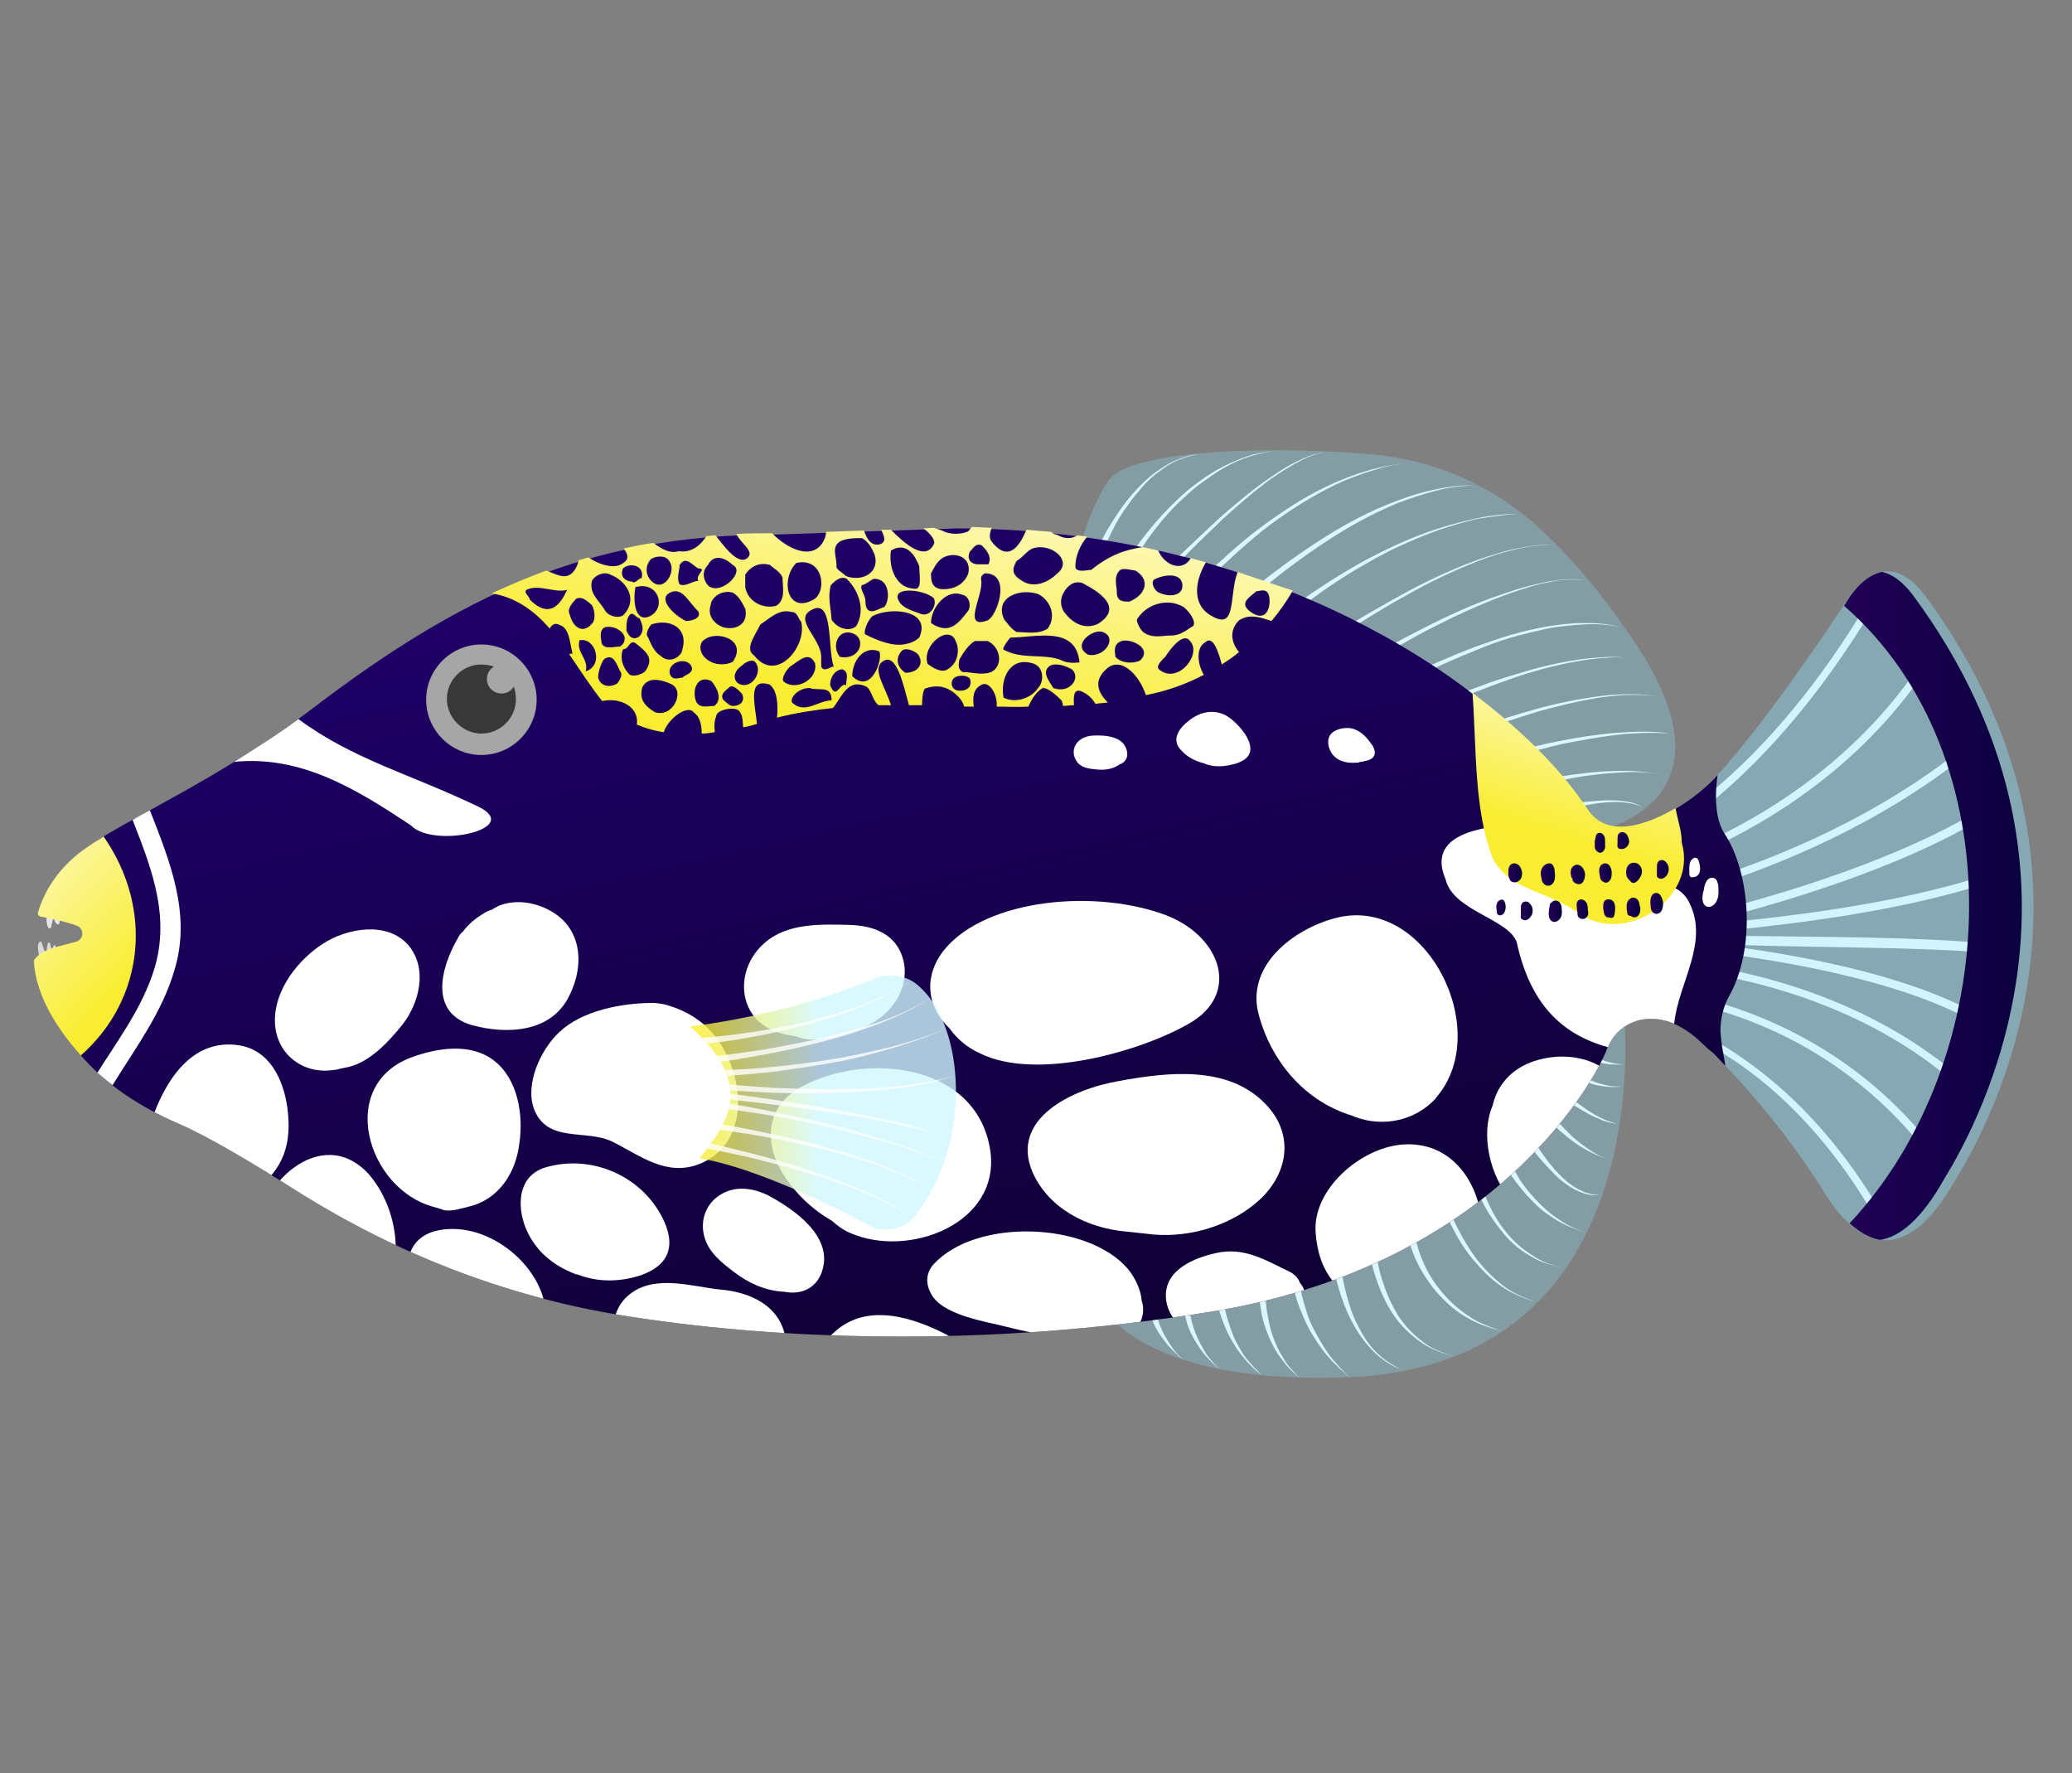 <?xml version="1.0" encoding="utf-8"?>
<!-- Generator: Adobe Illustrator 21.1.0, SVG Export Plug-In . SVG Version: 6.00 Build 0)  -->
<svg version="1.1" id="Layer_1" xmlns="http://www.w3.org/2000/svg" xmlns:xlink="http://www.w3.org/1999/xlink" x="0px" y="0px"
	 viewBox="0 0 300 256.7" style="enable-background:new 0 0 300 256.7;" xml:space="preserve">
<rect x="0" y="0" width="300" height="256.7" fill="#808080" stroke="none"/>
<style type="text/css">
	.st0{fill:#FFFFFF;}
	.st1{opacity:0.29;fill:#8DE4FF;}
	.st2{clip-path:url(#SVGID_2_);}
	.st3{opacity:0.7;}
	.st4{opacity:0.8;}
	.st5{opacity:0.4;fill:#8DE4FF;}
	.st6{opacity:0.3;fill:#FFFFFF;}
	.st7{fill:url(#SVGID_3_);}
	.st8{fill:#383838;}
	.st9{fill:url(#SVGID_4_);}
	.st10{fill:url(#SVGID_5_);}
	.st11{fill:url(#SVGID_6_);}
	.st12{fill:url(#SVGID_7_);}
	.st13{fill:url(#SVGID_8_);}
	.st14{fill:url(#SVGID_9_);}
	.st15{fill:url(#SVGID_10_);}
	.st16{fill:url(#SVGID_11_);}
	.st17{fill:url(#SVGID_12_);}
	.st18{fill:url(#SVGID_13_);}
	.st19{fill:url(#SVGID_14_);}
	.st20{fill:url(#SVGID_15_);}
	.st21{fill:url(#SVGID_16_);}
	.st22{fill:url(#SVGID_17_);}
	.st23{fill:url(#SVGID_18_);}
	.st24{fill:url(#SVGID_19_);}
	.st25{fill:url(#SVGID_20_);}
	.st26{fill:url(#SVGID_21_);}
	.st27{fill:url(#SVGID_22_);}
	.st28{clip-path:url(#SVGID_24_);}
	.st29{opacity:0.8;fill:url(#SVGID_25_);}
	.st30{clip-path:url(#SVGID_27_);}
</style>
<g>
	<g>
		<g>
			<path class="st0" d="M167.2,188.5c0,0.7,0.2,1.6,0.4,2.3c0.2,0.8,0.5,1.5,0.9,2.3c0.4,0.7,0.8,1.4,1.3,2.1
				c0.5,0.7,1.1,1.3,1.7,1.8c-0.7-0.5-1.3-1.1-1.9-1.7c-0.6-0.6-1.1-1.3-1.6-2c-0.5-0.7-0.9-1.5-1.2-2.3c-0.3-0.8-0.6-1.6-0.7-2.5
				L167.2,188.5z"/>
		</g>
		<g>
			<path class="st0" d="M172.1,187.9c0,0.9,0.1,1.9,0.3,2.8c0.2,0.9,0.5,1.9,0.9,2.8c0.4,0.9,0.9,1.8,1.4,2.6c0.6,0.8,1.2,1.5,2,2.2
				c-0.8-0.6-1.5-1.3-2.2-2.1c-0.7-0.8-1.2-1.6-1.7-2.5c-0.5-0.9-0.9-1.8-1.1-2.8c-0.3-1-0.5-2-0.5-3L172.1,187.9z"/>
		</g>
		<g>
			<path class="st0" d="M177.1,187.2c0,1.1,0.2,2.2,0.5,3.3c0.3,1.1,0.7,2.2,1.1,3.2c0.5,1,1,2,1.7,2.9c0.7,0.9,1.5,1.7,2.3,2.5
				c-0.9-0.7-1.8-1.5-2.5-2.4c-0.8-0.9-1.4-1.8-2-2.9c-0.6-1-1-2.1-1.4-3.2c-0.4-1.1-0.6-2.2-0.8-3.5L177.1,187.2z"/>
		</g>
		<g>
			<path class="st0" d="M183.3,185.9c-0.1,1.2-0.1,2.4,0.1,3.7c0.2,1.2,0.4,2.4,0.8,3.6c0.4,1.2,0.9,2.3,1.6,3.4
				c0.6,1.1,1.5,2,2.4,2.9c-1-0.8-1.9-1.7-2.6-2.7c-0.8-1-1.4-2.1-1.9-3.3c-0.5-1.2-0.9-2.4-1.1-3.7c-0.2-1.3-0.4-2.5-0.4-3.9
				L183.3,185.9z"/>
		</g>
		<g>
			<path class="st0" d="M188.1,184c0,1.4,0.2,2.9,0.6,4.3c0.4,1.4,0.8,2.8,1.5,4.1c0.7,1.3,1.4,2.6,2.3,3.8c0.9,1.2,1.9,2.2,3,3.3
				c-1.1-1-2.3-2-3.2-3.1c-1-1.1-1.8-2.4-2.6-3.7c-0.7-1.3-1.3-2.7-1.8-4.1c-0.5-1.5-0.8-2.9-0.9-4.5L188.1,184z"/>
		</g>
		<g>
			<path class="st0" d="M194.1,183.1c0.2,1.5,0.5,3,0.9,4.5c0.4,1.5,0.9,3,1.6,4.3c0.7,1.4,1.5,2.7,2.6,3.8c1.1,1.1,2.4,2,3.8,2.6
				c-1.5-0.5-2.8-1.4-4-2.5c-1.1-1.1-2.1-2.4-2.9-3.8c-0.8-1.4-1.4-2.8-1.9-4.3c-0.5-1.5-0.9-3-1.2-4.6L194.1,183.1z"/>
		</g>
		<g>
			<path class="st0" d="M199.2,180.9c0.2,1.6,0.5,3.3,1.1,4.9c0.5,1.6,1.2,3.1,2.1,4.6c0.9,1.4,2.1,2.7,3.4,3.7
				c1.3,1.1,2.9,1.7,4.6,2.2c-1.6-0.4-3.3-1-4.7-2c-1.4-1-2.7-2.2-3.7-3.6c-1-1.4-1.8-3-2.4-4.6c-0.6-1.6-1.1-3.3-1.3-5.1
				L199.2,180.9z"/>
		</g>
		<g>
			<path class="st0" d="M204.7,177.9c0.2,1.6,0.7,3.3,1.4,4.9c0.7,1.6,1.6,3,2.7,4.3c1.1,1.3,2.4,2.5,3.8,3.4c1.4,1,3.1,1.6,4.7,2.2
				c-1.7-0.5-3.3-1-4.8-1.9c-1.5-0.8-2.9-2-4.1-3.3c-1.2-1.3-2.2-2.8-3-4.3c-0.8-1.6-1.4-3.2-1.7-5.1L204.7,177.9z"/>
		</g>
		<g>
			<path class="st0" d="M209.1,172.8c0.5,1.7,1.1,3.4,1.9,4.9c0.8,1.6,1.7,3.1,2.8,4.6c1.1,1.4,2.4,2.7,3.8,3.8
				c1.4,1.1,3.1,1.8,4.8,2.4c-1.7-0.5-3.4-1.2-4.9-2.2c-1.5-1-2.8-2.3-4-3.7c-1.2-1.4-2.2-2.9-3-4.5c-0.9-1.6-1.6-3.3-2.2-5
				L209.1,172.8z"/>
		</g>
		<g>
			<path class="st0" d="M214,169.5c0.3,1.6,0.8,3.2,1.5,4.7c0.7,1.5,1.5,2.9,2.6,4.2c1,1.3,2.3,2.4,3.7,3.3c1.4,1,3,1.5,4.6,1.9
				c-1.6-0.4-3.3-0.8-4.7-1.7c-1.5-0.8-2.8-1.9-3.9-3.2c-1.1-1.3-2.1-2.7-2.9-4.2c-0.8-1.5-1.4-3.1-1.8-4.8L214,169.5z"/>
		</g>
		<g>
			<path class="st0" d="M217.8,166.1c0.4,1.3,1.1,2.7,1.8,3.9c0.7,1.3,1.6,2.4,2.6,3.5c1,1.1,2.1,2.1,3.3,2.9c1.2,0.9,2.6,1.5,3.9,2
				c-1.4-0.5-2.8-1-4.1-1.8c-1.3-0.8-2.5-1.7-3.5-2.8c-1.1-1.1-2-2.2-2.9-3.5c-0.8-1.3-1.6-2.6-2.1-4L217.8,166.1z"/>
		</g>
		<g>
			<path class="st0" d="M220.7,162.7c1.2,2.3,2.6,4.5,4.3,6.5c0.9,1,1.8,1.9,2.9,2.6c1.1,0.7,2.3,1.2,3.7,1.2
				c-1.3,0.2-2.7-0.3-3.8-0.9c-1.2-0.7-2.2-1.5-3.1-2.5c-1.9-1.9-3.5-4-4.9-6.3L220.7,162.7z"/>
		</g>
		<g>
			<path class="st0" d="M223.3,159.5c0.6,0.9,1.2,1.8,2,2.6c0.7,0.8,1.5,1.6,2.3,2.4c0.8,0.7,1.7,1.4,2.6,2c0.9,0.6,1.9,1.1,3,1.5
				c-1.1-0.4-2.1-0.8-3.1-1.3c-1-0.5-1.9-1.1-2.8-1.8c-0.9-0.7-1.7-1.4-2.5-2.2c-0.8-0.8-1.5-1.6-2.2-2.6L223.3,159.5z"/>
		</g>
		<g>
			<path class="st0" d="M225.3,157c1.3,1.2,2.6,2.4,4.1,3.4c0.7,0.5,1.5,1,2.3,1.4c0.8,0.4,1.6,0.7,2.5,0.9
				c-0.9-0.1-1.8-0.3-2.6-0.7c-0.8-0.3-1.6-0.7-2.4-1.2c-1.6-0.9-3.1-1.9-4.5-3.1L225.3,157z"/>
		</g>
		<g>
			<path class="st0" d="M226.7,153.8c0.4,0.5,1,1.1,1.6,1.5c0.6,0.4,1.3,0.8,2,1.1c0.7,0.3,1.4,0.5,2.2,0.7c0.8,0.2,1.5,0.2,2.3,0.2
				c-0.8,0.1-1.6,0.1-2.3,0c-0.8-0.1-1.6-0.2-2.3-0.5c-0.8-0.2-1.5-0.6-2.2-1c-0.7-0.4-1.3-0.9-2-1.5L226.7,153.8z"/>
		</g>
		<g>
			<path class="st0" d="M228.4,151.1c0.3,0.4,0.8,0.9,1.3,1.2c0.5,0.4,1,0.7,1.6,0.9c0.6,0.2,1.2,0.5,1.8,0.6
				c0.6,0.2,1.2,0.2,1.9,0.3c-0.6,0-1.3,0-1.9,0c-0.6-0.1-1.3-0.2-1.9-0.4c-0.6-0.2-1.2-0.5-1.8-0.8c-0.6-0.3-1.1-0.7-1.7-1.2
				L228.4,151.1z"/>
		</g>
	</g>
	<path class="st1" d="M235.1,146.5c0,0,5.7,51.4-40.3,52.9c-46,1.5-38.8-24.9-38.8-24.9L235.1,146.5z"/>
	<g>
		<path class="st0" d="M156.9,84.2c0.7-2.1,1.6-4.1,2.6-6c1-1.9,2.2-3.8,3.5-5.5c0.7-0.9,1.4-1.7,2.2-2.5c0.8-0.8,1.6-1.5,2.5-2.1
			c0.9-0.6,1.8-1.2,2.9-1.6c1-0.4,2.1-0.7,3.1-0.8c-1.1,0.2-2.1,0.5-3.1,0.9c-1,0.4-1.9,1-2.8,1.7c-0.9,0.6-1.7,1.4-2.4,2.2
			c-0.7,0.8-1.4,1.6-2,2.5c-1.3,1.7-2.3,3.6-3.2,5.6c-0.9,1.9-1.7,4-2.3,6L156.9,84.2z"/>
		<path class="st0" d="M160.4,85.9c1.3-2.5,2.8-4.9,4.4-7.1c1.6-2.2,3.5-4.4,5.5-6.3c1-1,2.1-1.9,3.2-2.7c1.1-0.8,2.3-1.6,3.5-2.2
			c1.2-0.6,2.5-1.2,3.8-1.6c1.3-0.4,2.7-0.6,4.1-0.8c-1.4,0.2-2.7,0.5-4,0.9c-1.3,0.4-2.6,1-3.8,1.7c-1.2,0.7-2.3,1.5-3.4,2.3
			c-1.1,0.8-2.1,1.8-3.1,2.7c-1.9,1.9-3.7,4.1-5.2,6.4c-1.6,2.3-3,4.7-4.1,7.1L160.4,85.9z"/>
		<path class="st0" d="M163.9,87.6c2.1-2.3,4.2-4.5,6.3-6.6c2.2-2.1,4.4-4.2,6.7-6.3c2.3-2,4.7-4,7.2-5.7c1.3-0.9,2.6-1.7,3.9-2.3
			c1.4-0.7,2.8-1.2,4.4-1.3c-1.5,0.1-3,0.7-4.3,1.4c-1.3,0.7-2.6,1.5-3.9,2.4c-2.5,1.8-4.8,3.8-7,5.8c-2.2,2.1-4.4,4.2-6.5,6.4
			c-2.1,2.2-4.2,4.4-6.1,6.7L163.9,87.6z"/>
		<path class="st0" d="M168.5,89.9c2.4-2.9,4.9-5.5,7.6-8.1c2.7-2.5,5.5-4.9,8.6-7c3-2.1,6.2-4,9.7-5.4c1.7-0.7,3.5-1.3,5.3-1.7
			c1.8-0.4,3.6-0.7,5.5-0.8c-1.8,0.1-3.7,0.4-5.4,0.9c-1.8,0.5-3.5,1.1-5.2,1.8c-3.4,1.5-6.5,3.4-9.5,5.5c-3,2.1-5.7,4.6-8.4,7.1
			c-2.6,2.6-5.1,5.3-7.4,8.1L168.5,89.9z"/>
		<path class="st0" d="M173.3,92.4c2.8-2.7,5.7-5.3,8.8-7.7c3-2.4,6.2-4.7,9.5-6.8c3.3-2.1,6.7-3.9,10.4-5.3
			c1.8-0.7,3.7-1.3,5.6-1.7c1.9-0.4,3.8-0.7,5.8-0.6c-1.9,0-3.9,0.3-5.7,0.8c-1.9,0.5-3.7,1.1-5.5,1.8c-3.6,1.5-7,3.4-10.2,5.5
			c-3.2,2.1-6.3,4.4-9.3,6.9c-3,2.5-5.9,5.1-8.5,7.8L173.3,92.4z"/>
		<path class="st0" d="M178.5,95c2.9-2.7,5.9-5.2,9.1-7.5c3.2-2.3,6.5-4.4,9.9-6.3c1.7-0.9,3.5-1.8,5.3-2.6c1.8-0.8,3.6-1.5,5.5-2.1
			c1.9-0.6,3.8-1.1,5.7-1.5c1.9-0.4,3.9-0.6,5.8-0.6c-2,0.1-3.9,0.4-5.8,0.7c-1.9,0.4-3.8,1-5.6,1.6c-1.8,0.6-3.6,1.4-5.4,2.2
			c-1.8,0.8-3.5,1.7-5.2,2.7c-3.4,1.9-6.6,4.1-9.7,6.5c-3.1,2.4-6.1,4.9-8.9,7.6L178.5,95z"/>
		<path class="st0" d="M184.3,97.9c3.1-2.2,6.2-4.3,9.4-6.4c3.2-2,6.5-3.9,9.8-5.7c3.3-1.8,6.8-3.4,10.3-4.7
			c1.8-0.6,3.6-1.2,5.4-1.6c1.8-0.4,3.7-0.7,5.6-0.6c-1.9,0-3.8,0.2-5.6,0.7c-1.8,0.4-3.6,1-5.4,1.7c-3.5,1.4-6.9,3-10.2,4.9
			c-3.3,1.8-6.5,3.8-9.7,5.9c-3.1,2.1-6.2,4.2-9.2,6.5L184.3,97.9z"/>
		<path class="st0" d="M189.5,100.5c3.1-2,6.2-3.9,9.4-5.7c3.2-1.8,6.4-3.5,9.7-5.1c3.3-1.6,6.7-3,10.2-4.1c1.7-0.6,3.5-1,5.3-1.4
			c1.8-0.3,3.7-0.5,5.5-0.2c-1.8-0.2-3.7-0.1-5.4,0.3c-1.8,0.3-3.5,0.9-5.3,1.5c-3.4,1.2-6.8,2.7-10,4.3c-3.3,1.6-6.4,3.4-9.6,5.3
			c-3.1,1.9-6.2,3.8-9.2,5.9L189.5,100.5z"/>
		<path class="st0" d="M194.4,103c3.1-1.9,6.2-3.6,9.4-5.1c3.2-1.6,6.5-3,9.9-4.3c1.7-0.6,3.4-1.2,5.1-1.7c1.7-0.5,3.5-0.9,5.2-1.2
			c1.8-0.3,3.5-0.5,5.3-0.5c1.8,0,3.6,0.1,5.3,0.6c-1.7-0.4-3.5-0.5-5.3-0.4c-1.8,0.1-3.6,0.3-5.3,0.6c-1.7,0.4-3.5,0.8-5.2,1.3
			c-1.7,0.5-3.4,1.1-5,1.8c-3.3,1.3-6.6,2.8-9.7,4.4c-3.2,1.6-6.3,3.4-9.3,5.3L194.4,103z"/>
		<path class="st0" d="M199.7,105.7c3-1.5,6-2.9,9.1-4.2c3.1-1.3,6.2-2.5,9.4-3.5c3.2-1,6.4-1.9,9.7-2.4c1.6-0.3,3.3-0.4,5-0.5
			c1.7,0,3.3,0.1,5,0.5c-1.6-0.4-3.3-0.5-5-0.4c-1.7,0.1-3.3,0.3-4.9,0.6c-3.3,0.6-6.5,1.5-9.6,2.6c-3.1,1.1-6.2,2.3-9.3,3.7
			c-3,1.3-6,2.8-9,4.3L199.7,105.7z"/>
		<path class="st0" d="M205.6,108.7c2.8-1.2,5.6-2.3,8.4-3.4c2.8-1,5.7-1.9,8.6-2.7c2.9-0.8,5.9-1.4,8.9-1.8c1.5-0.2,3-0.3,4.5-0.3
			c1.5,0,3,0.1,4.5,0.4c-1.5-0.3-3-0.3-4.5-0.3c-1.5,0-3,0.2-4.5,0.4c-3,0.5-5.9,1.2-8.8,2c-2.9,0.9-5.7,1.8-8.5,2.9
			c-2.8,1.1-5.6,2.3-8.2,3.6L205.6,108.7z"/>
		<path class="st0" d="M210.9,111.3c2.5-0.9,5-1.6,7.6-2.3c2.6-0.7,5.1-1.3,7.7-1.8c2.6-0.5,5.2-0.9,7.8-1.1
			c2.6-0.2,5.3-0.3,7.9,0.1c-2.6-0.2-5.3-0.1-7.9,0.2c-2.6,0.3-5.2,0.8-7.8,1.3c-2.6,0.6-5.1,1.3-7.6,2c-2.5,0.8-5,1.6-7.5,2.5
			L210.9,111.3z"/>
		<path class="st0" d="M216.9,114.4c2-0.5,4-1,6-1.4c2-0.4,4-0.8,6.1-1c2-0.3,4.1-0.4,6.2-0.4c2,0,4.1,0.2,6.1,0.9
			c-1.9-0.7-4-0.8-6.1-0.7c-2,0.1-4.1,0.3-6.1,0.6c-2,0.3-4,0.8-6,1.2c-2,0.5-4,1-5.9,1.6L216.9,114.4z"/>
		<path class="st0" d="M223,117.5c1.2-0.4,2.5-0.7,3.7-0.9c1.2-0.3,2.5-0.5,3.8-0.6c1.3-0.1,2.5-0.2,3.8-0.1c1.3,0.1,2.5,0.3,3.6,1
			c-1.1-0.6-2.4-0.7-3.6-0.8c-1.3,0-2.5,0.1-3.7,0.3c-1.2,0.2-2.5,0.5-3.7,0.8c-1.2,0.3-2.4,0.7-3.6,1.1L223,117.5z"/>
	</g>
	<path class="st1" d="M229.1,120.8c0,0,23.9-2.9,8-27.2c-5.4-8.2-10.6-14-15.2-18c-6.4-5.6-14.5-9-23-9.8
		c-11.4-1.1-35.3-1.2-38.5,3.9c-4.5,7.1-4.5,13.6-4.5,13.6L229.1,120.8z"/>
	<g>
		<g>
			<defs>
				<path id="SVGID_1_" d="M242.6,144c0,0,9.3,13.2,18.7,27.7c4.3,7.5,13.4,10.5,19.8-1.1c4.9-8,24.8-44.4-4.6-84.3
					c-6.4-8.5-11.6,1.2-11.6,1.2c-0.4-2.5-19,28.2-25,30C233.9,119.3,242.6,144,242.6,144z"/>
			</defs>
			<clipPath id="SVGID_2_">
				<use xlink:href="#SVGID_1_"  style="overflow:visible;"/>
			</clipPath>
			<g class="st2">
				<path class="st0" d="M247.2,116.6c8.1-6.5,20-18.9,30.8-41.2l-1-0.5c-20.3,42.3-45.1,49.4-45.3,49.4l0.3,1.1
					C232.2,125.4,238.4,123.7,247.2,116.6z"/>
				<path class="st0" d="M234.5,145.3l-0.1,1.1c0.1,0,8.1,1.1,17.8,7.9c8.9,6.3,21.1,19.1,28.5,43.7l1.1-0.3
					C267.4,149.9,234.9,145.4,234.5,145.3z"/>
				<path class="st0" d="M231.7,127.3l0.2,1.1c0.4-0.1,37.2-7.5,52.5-41.4l-1-0.5C268.3,120,232,127.2,231.7,127.3z"/>
				<path class="st0" d="M234.6,131.8c0.4-0.1,36.8-6.4,59.7-31.4l-0.8-0.8c-22.6,24.8-58.7,31-59.1,31.1L234.6,131.8z"/>
				<path class="st0" d="M234.5,142.7C234.5,142.7,234.5,142.7,234.5,142.7l0,1.1c0.1,0,9.9,0,21.5,5.1c10.7,4.7,25,14.8,33.1,36.3
					l1.1-0.4C274.5,143,235.3,142.7,234.5,142.7z"/>
				<path class="st0" d="M234.4,138.6l0,1.1c0.4,0,39.6-0.7,58.9,28.8l1-0.6C274.7,138,234.8,138.6,234.4,138.6z"/>
				<path class="st0" d="M333.7,119.3c-0.1,0.2-10.9,23.6-22.2,26.5c-2.6,0.7-5.1-3.3-7.3-5c-8.1-6.1-37.4-4.8-61.4-5.5
					c3.8-0.3,8-0.6,12.2-1.1c24.1-2.7,40.2-7.4,47.9-14.1l-0.7-0.9c-10.8,9.4-37.5,13.2-57.3,14.8c4.7-1.1,10.7-2.7,16.9-4.7
					c19.2-6.2,31.9-13.4,37.6-21.5l-0.9-0.7c-11.5,16.1-50.2,25.1-61.1,27.4c-5,0.3-9.1,0.4-12,0.5c-9-0.1-15.3,0-16.2,0.1l0,1.1
					c0.2,0,4.8-0.1,12-0.1v0.1c0,0,1.3,0,3.5,0c1.7,0,3.4,0,5.3,0.1c2.9,0.1,51.7,2.2,63.5,17.9l0.9-0.7c-5.2-7-17.7-12.2-37-15.5
					c-3-0.5-5.9-0.9-8.7-1.3c22.6,0.9,47.7-0.3,54.9,5.1c1.8,1.4,3.8,5.5,5.9,5.5c0.8,0,1.6-0.1,2.4-0.3c11.8-3,22.5-26.1,22.9-27.1
					L333.7,119.3z"/>
			</g>
		</g>
		<g class="st3">
			<path class="st0" d="M6,139.5c0,0-1-2.7-0.2-3.2c0.5-0.3,0.4,3.4,3,2.5C10.2,138.3,7.1,140.9,6,139.5z"/>
			<path class="st0" d="M6.8,138.9c0,0-0.2-1.9,0.2-2.4c0.4-0.5,0.3,1.5,0.9,1.6C8.5,138.3,8,140,8,140L6.8,138.9z"/>
			<path class="st0" d="M7.6,139.3c0,0-0.3-1.9,0.2-2.4c0.5-0.5,0.1,1.6,0.9,1.7s0.5,1.7,0.5,1.7L7.6,139.3z"/>
		</g>
		<g class="st4">
			<path class="st0" d="M6.8,131.7c0,0-0.3,2.3,0.3,2.7c0.6,0.4,0.2-2.5,1.7-2.4C9.8,132,7.3,130.4,6.8,131.7z"/>
			<path class="st0" d="M7.6,131.9c0,0,0.1,1.6,0.7,1.9c0.6,0.3,0.1-1.3,0.8-1.5c0.7-0.2-0.2-1.5-0.2-1.5L7.6,131.9z"/>
		</g>
		<path class="st5" d="M244.8,149.6c0,0,9.3,7.5,18.7,22c3.6,6.3,11,14.7,19.8-1.1c4.9-8,24.8-44.4-4.6-84.3
			c-6.4-8.5-11.6,1.2-11.6,1.2s-18.9,29-25,30C236,118.4,244.8,149.6,244.8,149.6z"/>
		<g id="XMLID_15_">
			<circle id="XMLID_17_" class="st6" cx="69.7" cy="101.3" r="8.8"/>
			<linearGradient id="SVGID_3_" gradientUnits="userSpaceOnUse" x1="110.57" y1="52.159" x2="150.694" y2="229.453">
				<stop  offset="0" style="stop-color:#220072"/>
				<stop  offset="1" style="stop-color:#0A0027"/>
			</linearGradient>
			<path class="st7" d="M249.7,120.7c-2-3-1-8.5-1-8.5c-5.2,5.8-15.7,10.6-19.2,5.4c-8.1-12.2-20.3-21.3-34.2-28.2
				c-17.7-8.7-37.2-12.9-56.9-12.9l-26.5,0.9c-26.9,0-45.3,8.9-66.7,25.2c-13.1,10-26.7,15.9-32.2,19.8c-3,2.1-5.4,5.6-6.5,9.7
				c-0.1,0.3,0.1,0.5,0.4,0.6c1.7,0.3,3.5,0.7,5.2,1.3c1.1,0.4,1.1,1.9,0,2.3c-2.3,0.7-4.9,1-6.1,2.6c-0.1,0.1-0.1,0.2-0.1,0.3
				c0.6,8.3,6.1,17.5,20,23.5c4.2,1.8,10.9,5.8,17.2,9.8c14.3,9,30.2,15.2,46.8,17.9c21.5,3.5,52.2,4.9,85.4-0.5
				c42.1-6.8,56.2-34.7,57.4-38.1c1.4-4.1,7.5-6.9,13.8-0.7c2.1,2,0.4,0.1,3.3,3.2c-0.1-1-0.6-2.9-0.7-5.1c0-1.7,0.4-3.4,1.2-4.9
				C254.2,137.5,253.5,126.5,249.7,120.7z M69.7,109.3c-4.4,0-8-3.6-8-8c0-4.4,3.6-8,8-8c4.4,0,8,3.6,8,8
				C77.7,105.7,74.1,109.3,69.7,109.3z"/>
			<path id="XMLID_16_" class="st8" d="M69.7,96.2c0.6,0,1.2,0.1,1.8,0.3c-0.6,0.4-1,1-1,1.8c0,1.2,1,2.1,2.1,2.1
				c0.8,0,1.4-0.4,1.8-1c0.2,0.6,0.3,1.2,0.3,1.8c0,2.8-2.3,5-5,5s-5-2.3-5-5C64.7,98.5,66.9,96.2,69.7,96.2z"/>
		</g>
		<path class="st0" d="M69.3,116.8c-10-4.8-18.1-6.8-26.1-12.7c-3.1,2.3-6.3,4.3-9.3,6.2c9.7-1,17.8,4,25.6,9.2
			C62.8,122.9,75.8,120,69.3,116.8z"/>
		<linearGradient id="SVGID_4_" gradientUnits="userSpaceOnUse" x1="18.574" y1="141.633" x2="-8.109" y2="117.489">
			<stop  offset="0" style="stop-color:#F9ED32"/>
			<stop  offset="1" style="stop-color:#FFFFFF"/>
		</linearGradient>
		<path class="st9" d="M15,121.1c-1,0.6-1.9,1.2-2.6,1.7c-3,2.1-5.7,5.2-6.9,9.3c-0.1,0.3,0.1,0.5,0.4,0.6c1.7,0.3,3.5,0.7,5.2,1.3
			c1.1,0.4,1.1,1.9,0,2.3c-2.3,0.7-4.9,1-6.1,2.6c-0.1,0.1-0.1,0.2-0.1,0.3c0.3,4.6,2.9,9.2,6.8,13.6
			C20.9,144.7,22.3,131.6,15,121.1z"/>
		<path class="st0" d="M22,141.3c-1.8,5.1-5,9.4-7.9,14c0.7,0.6,1.4,1.2,2.2,1.8c3.3-5.4,7.2-10.5,9-16.8c2.4-8-0.7-15.6-3.6-23
			c-0.9,0.5-1.7,0.9-2.5,1.4C22.1,126.1,24.9,133.3,22,141.3z"/>
		<linearGradient id="SVGID_5_" gradientUnits="userSpaceOnUse" x1="266.939" y1="131.15" x2="292.737" y2="131.15">
			<stop  offset="0" style="stop-color:#220055"/>
			<stop  offset="1" style="stop-color:#0A003F"/>
		</linearGradient>
		<path class="st10" d="M272.2,179.5c2.8-0.4,6-2.9,9.4-9c4.9-8,24.8-44.4-4.6-84.3c-1.6-2.1-3.1-3.1-4.5-3.4
			c-3.2,0.6-5.3,4.6-5.3,4.6s-0.1,0.1-0.2,0.3c24.9,21.7,23.1,65.6,0.8,89.4C269.1,178.3,270.6,179.2,272.2,179.5z"/>
		<path class="st0" d="M244.6,130.7c-3.4-6.8-14.8,2.3-19.4-5.7c0-2.3-2.3-3.4-1.1-5.7c-5.7,0-18.2,0-14.8,8
			c1.1,4.6,9.1,5.7,10.3,9.1c1.9,8.7,6.3,13.3,13.2,15.2c1.2-3.1,5-5.3,9.6-3.4C243,142.3,247.5,136.5,244.6,130.7z"/>
		<linearGradient id="SVGID_6_" gradientUnits="userSpaceOnUse" x1="226.06" y1="120.998" x2="234.994" y2="91.716">
			<stop  offset="0" style="stop-color:#F9ED32"/>
			<stop  offset="1" style="stop-color:#FFFFFF"/>
		</linearGradient>
		<path class="st11" d="M228.7,132.3c6.8,4.6,17.1-2.3,14.8-10.3c0-1.7-0.6-3.3-0.9-5c-4.3,2.5-9.9,4.4-12.7,0.2
			c-4.4-6.6-10.3-12-16.7-16.9c0.6,8.3,0.2,16.8,2.9,23.9C218.4,128.9,224.1,128.9,228.7,132.3z"/>
	</g>
	<linearGradient id="SVGID_7_" gradientUnits="userSpaceOnUse" x1="126.495" y1="101.584" x2="135.15" y2="54.146">
		<stop  offset="0" style="stop-color:#F9ED32"/>
		<stop  offset="1" style="stop-color:#FFFFFF"/>
	</linearGradient>
	<path class="st12" d="M179.2,82.8c-1.3,3.4-0.1,8.5-3.7,6.4c-2.9-1.5-2.6-4.9-0.9-7.8c-0.7-0.2-1.5-0.4-2.2-0.6
		c-0.7,1.3-2.1,1.4-3.2,0.7c-0.5-0.3-1.2-1-1.5-1.8c-0.7-0.2-1.4-0.3-2.2-0.5c-2.7,0.4-4.9,1.2-7.5,3.3c-0.5,0-2.3,0.5-2.3-0.5
		c0-1.5,0.7-3.1,1.7-4.3c-0.5-0.1-0.9-0.1-1.4-0.2c-0.8,0.5-1.8,0.6-3-0.1c-0.2,0-0.5-0.1-0.8-0.4c-1.2-0.1-2.4-0.2-3.6-0.3
		c-1,2.5-2.7,4.8-5.1,1.6c-0.3-0.5-0.2-1.2,0.1-1.9c-1,0-1.9-0.1-2.9-0.1c-0.2,0.2-0.3,0.4-0.5,0.6c-0.9,0.5-2.7,0.5-3.6,0
		c-0.4-0.2-0.9-0.3-1.4-0.5l-1.5,0.1c1.1,0.8,1.8,1.8,1.5,2.3c-1.3,2.6-4.4-0.3-6.2-2.1l-1.4,0c0.3,0.8,0.9,1.7-0.2,2.1
		c-1.3,0.3-1.9-0.8-2.3-2l-5.5,0.2c0,0.4-0.1,0.8-0.3,1.2c-1.5,3.1-5.3,1.3-7.5-1c-1.8,0-3.5,0-5.2,0.1c0.7,1.4,2.6,2.5,1.7,3.4
		c-1.3,1.3-3.3-1.4-4.7-3.2c-0.4,0-0.9,0.1-1.3,0.1c-0.7,1.1-2,2.5-4,2.2c-1.4,0.4-2.6-0.4-3.7-1.2c-1.5,0.2-2.9,0.5-4.3,0.8
		c0.6,0.8,0.9,1.6-0.2,2.2c-1.3,0.9-3.6,0-4.9-0.9c-0.5,0.1-0.9,0.3-1.4,0.4c-0.2,0.8-0.5,1.4-0.9,1.8c-1.1,1.1-2.4,0.2-3.8-0.3
		c-2.7,1-5.3,2.1-7.9,3.3c3.6,0.6,6.2,2.6,8.4,5.1c0.3-0.6,0.8-0.9,1.5-0.5c1.4,0.5,1.4,2.7,1.8,4.1c-0.2,0-0.3,0.1-0.5,0.1
		c1.6,2.3,3.1,4.7,4.8,6.8c2.5-0.6,5.4,0.8,5,3.4c1.2,0.5,2.5,0.9,3.9,1.1c0.7-2.1,3.6-4.1,4.4-2.8c0.8,0.5,1.1,1.7,1.1,3
		c0.6,0,1.3-0.1,1.9-0.2c-0.1-0.8-0.1-1.6,0.2-2.3c0-0.9,2.3-1.4,3.2-0.9c0.7,0.7,0.6,1.5,0.7,2.5c0.7-0.1,1.3-0.3,2-0.5
		c-0.3-3-1.4-6.7,1.8-5.7c1.1,0.7,1.3,2.9,1.1,4.8c0,0,0,0,0,0c2.7-0.7,5.4-1.1,8.1-1.4c1.3-1.6,2.1-4.2,4.6-3.2c1,0.3,1,2,2,2.8
		c0.6,0,1.2,0,1.8,0c-0.8-2.7-2.9-5.3-1.1-6.4c1.9-1.2,2.9,3.4,3.7,6.4c0.6,0,1.2,0,1.9,0c0-0.9,0.1-2,0.4-2.4
		c1.4-0.5,2.7-0.5,4.1,0.5c0.8,0.6,1.4,1.3,1.6,2.1c0.5,0,1,0,1.4,0c-0.2-1.3-0.1-2.5,1-3.1c1.2-0.8,2.5,1.4,2.3,3.1
		c1.5,0,3.1,0.1,4.6,0c0.5-1.2,1.3-2.3,2.1-2.7c0.9,0,2.3,1.4,2.7,1.8c0.1,0.3,0.2,0.5,0.2,0.8c0.5,0,1-0.1,1.6-0.1
		c-0.1-1.5,0-2.7,1.5-1.8c0.7,0.4,1.2,0.9,1.6,1.6c0.6-0.1,1.2-0.1,1.8-0.2c-1.5-1.5-2.2-3.3,0.1-5.1c2.1-1.4,4.5,1.3,5.4,4
		c0.1,0,0.1,0,0.2,0c3-0.6,5.7-1.6,8.2-2.9c-1-1.7-1.1-4,0.2-4.7c1.1-1.1,1.9,1.3,2.4,3.2c0.9-0.6,1.7-1.1,2.5-1.8
		c-1.1-1.3-1.5-3.1,0-4.6c1.6-1,3.1-0.4,4.7,0.1c1.2-1.4,2.2-2.9,3.1-4.4C184.7,84.7,181.9,83.7,179.2,82.8z M167.1,83.9
		c1.8-0.9,4.1-0.9,4.1,0.9c0,1.4-1.8,1.8-3.6,0.9C167.1,85.3,166.6,84.4,167.1,83.9z M162.1,82.6c0.5-0.5,1.8,0,2.3,0
		c2.3,1.4,1.4,3.6-0.9,4.5c-0.9,0-1.8,0-1.8-1.4C161.7,84.8,161.2,83.5,162.1,82.6z M147.2,81.2c0.9-0.5,1.4-1.4,2.3-1.8
		c2.7-0.9,5.9,1.8,3.6,3.6c-1.4,1.4-3.6,2.3-5.4,0.9C146.3,83,146.7,82.1,147.2,81.2z M140.4,79.9c0.5-0.5,0.9-1.4,1.8-0.9
		c0.9,0.9,1.4,1.8,0.9,2.7c-0.5,0-0.9,0-1.4,0C140.4,81.7,140,80.8,140.4,79.9z M136.6,80.7c1.8-0.9,4.1,0,3.6,2.3
		c-0.5,1.4-1.8,2.3-3.6,2.3s-1.8-1.4-1.8-2.3C135.3,82.1,135.7,81.2,136.6,80.7z M140.2,88.4c-1.4,1.8-2.7,3.6-5.4,1.8
		c0-2.3,2.3-5,4.5-4.1C140.2,86.2,140.7,87.5,140.2,88.4z M129,79.7c2.3-1.4,3.6,0.9,4.1,2.3c0,1.4,0.5,3.6-0.9,3.2
		C129.9,85.1,128.6,82.4,129,79.7z M128,87.9c-0.5,0-2.7,1.8-2.7-0.9c0-0.9-0.9-1.8-0.5-2.3c0.5,0,1.4-0.9,1.8-0.9
		C128.9,83.8,128.9,87,128,87.9z M121.6,78.4c0.9-0.5,2.3-0.5,3.2-0.5c0.9,0.5,1.4,1.4,1.8,2.3c0.9,2.7-1.8,4.1-4.1,3.2
		c-0.5-0.5-1.4-0.9-1.4-1.4C121.2,80.6,120.3,79.3,121.6,78.4z M120.3,84.7c0.5-0.5,1.4-1.4,2.3-0.9c1.8,1.8,2.7,4.5,1.4,6.8
		c-0.9,0.9-2.7,0.5-3.6-0.9C120.3,87.9,119.8,86.5,120.3,84.7z M121.6,95.1c-1.4-1.8,0-4.5,2.3-3.2
		C125.3,92.9,124.4,95.6,121.6,95.1z M120.7,96.5c-0.5,0-1.4,0.9-1.8,0c0-0.5,0-0.9,0-1.4c0-2.7-4.1-5.4-1.4-6.8
		C120.7,86.5,119.8,93.8,120.7,96.5z M115.3,81.5c4.1-0.9,4.5,4.5,2.3,5.4C113.9,88.8,113,83.8,115.3,81.5z M107.9,83.2
		c0.9-1.4,2.3-1.8,3.6-1.4c0.5,0.5,1.4,0.9,1.8,1.8c0,1.4,0.5,3.2-0.9,4.1c-1.8,0.5-4.1-0.5-4.5-2.7
		C107.9,84.5,107.9,83.6,107.9,83.2z M107.9,88.1c0.5,2.3-1.4,3.2-3.2,2.7c-1.4-0.5-2.3-1.8-1.8-3.2c0-0.9,1.4-2.3,3.2-1.8
		C107,86.3,107.4,87.2,107.9,88.1z M102.5,81.8c0.9-1.8,2.7-0.9,3.6,0c1.8,0.9-1.4,4.1-3.2,3.2C102.5,85,101.1,83.2,102.5,81.8z
		 M98.4,81.8c0.9-1.4,1.8,0,2.7,0.5c1.4,0-0.5,0.9,0,1.8c-0.9,0-1.8,0.9-2.7,0.5C97.9,83.6,98.4,82.7,98.4,81.8z M94.3,80.9
		c0.9-0.5,2.3-0.5,2.7,0.5c0.9,1.4-0.9,4.5-2.7,2.7C93.4,83.2,93.4,81.8,94.3,80.9z M92,85c3.2-0.9,4.5,2.7,2.3,4.1
		C92,90.4,91.6,87.2,92,85z M92.5,92.2c-0.9,0.5-1.4,0-1.8-0.9c0-0.9,0-1.8,0.5-2.3c0.5-0.5,0.9,0.5,1.4,0.5
		C93,90.4,93.4,91.3,92.5,92.2z M94.3,90.4c2.7-0.9,5.4,0.5,4.5,3.6c0,0.9-1.8,2.3-3.2,0.9c-0.9-0.5-1.4-1.8-1.8-2.7
		C93.4,91.8,93.9,90.9,94.3,90.4z M90.2,82.3c0.9-0.9,3.2-0.5,2.7,1.4c-0.5,0-0.9,0.9-1.4,0.5C90.2,84.1,89.8,83.2,90.2,82.3z
		 M85.7,84.1c0.5-0.9,1.8-1.4,2.7-0.9c2.3,0.9,4.1,3.6,1.8,5.9c-0.9,0.5-2.3,0-2.7-0.9C86.6,86.8,85.3,85.9,85.7,84.1z M89.8,93.6
		c-0.9,0-2.3,0.5-2.7-0.5c0-0.5-0.5-1.8,0.5-2.3C89.3,90.4,91.6,92.2,89.8,93.6z M76.7,86.8c0-0.5-0.9-0.9-0.5-1.4
		c1.8-0.9,4.1,0.5,5.9,0C80.7,88.6,78.9,89,76.7,86.8z M82.5,89c-0.5-0.9,0.5-1.8,0.9-2.3c0.9-0.5,1.8,0.5,2.3,0.9
		c0.5,0.9,0.5,2.3,0,2.7C84.4,91.8,83,90.9,82.5,89z M84.8,97.2c0.5-1.8-1.4-2.7-0.9-4.5C86.2,92.2,87.5,96.3,84.8,97.2z M89.3,99
		c-0.9,0.5-2.3,0.5-2.7-0.9c0-0.9,0.5-2.3,0.9-2.7c1.4-0.9,1.8,0.9,2.3,1.8C90.2,97.6,89.8,98.5,89.3,99z M91.1,97.6
		c-0.9-0.9-1.4-2.3-0.9-3.6c0.9,0,0.9-1.4,1.8-0.9c1.8,1.4,2.7,2.3,1.4,4.1C93,97.6,91.6,98.1,91.1,97.6z M94.8,103.1
		c-1.4-0.9-2.3-1.8-1.8-3.6c0.9-1.8,3.2-0.9,4.1-0.5C99.3,99.9,97.5,104,94.8,103.1z M98.8,98.1c-0.5,0-1.4,0.5-1.8-0.5
		c-0.5-1.8,2.7-2.7,3.2-0.9C100.2,97.6,99.3,97.6,98.8,98.1z M99.3,89.9c-1.8-0.9-4.1-3.2-2.3-4.1s2.7,1.4,4.1,2.7
		C101.6,89.5,100.2,89.9,99.3,89.9z M103.4,102.2c-0.9,0-2.3,0.5-2.7-0.9c-0.5-1.8,0.5-3.6,2.3-2.7
		C103.8,99.5,104.7,101.3,103.4,102.2z M102.9,95.8c-1.8-0.9-1.8-2.7-0.9-3.2c1.8-1.4,6.3,0,4.1,3.2
		C105.2,96.3,103.8,96.3,102.9,95.8z M106.1,102.2c-0.5,0-0.9-0.5-1.4-0.9c-0.5-0.9,0.5-1.4,0.9-1.8c0.5-0.5,1.4,0.5,1.8,0.9
		C107.9,101.3,107.4,102.2,106.1,102.2z M107,99c-0.9-0.5-0.9-1.8,0.5-2.7c0.5-0.5,1.4-0.9,1.8-0.5C110.6,97.2,108.8,99.9,107,99z
		 M109.2,94.9c-1.4-0.9,0-2.7,0.9-4.5c1.4-0.9,2.7-2.3,4.5-1.8c0.9,0,0.9,0.9,1.4,1.4C116.9,93.6,112.4,99,109.2,94.9z M114.4,96.5
		c1.4-0.9,2.7-2.3,3.6-0.5c0.5,2.3-2.7,4.1-4.5,2.7C113,98.3,113.9,96.9,114.4,96.5z M114.9,101.9c-0.9-0.5,0.5-2.3,2.3-2.3
		c1.4,0.5,3.2-0.5,3.2,1.8C118.5,101.4,116.7,103.3,114.9,101.9z M122.5,99.2c-0.9-0.5-1.4,2.3-2.3,0c0-1.4,0.9-2.3,1.8-2.3
		C123,97.4,122.5,98.3,122.5,99.2z M123.4,97.9c0-2.3,1.7-4.5,3.9-3.6C127.9,95.3,126.2,100.6,123.4,97.9z M131.1,97.4
		c-1.4-0.9-1.4-2.3-0.5-3.2c0.5-0.5,1.8,0,2.3,0.5C133.9,96.1,132.9,97.4,131.1,97.4z M133.1,92.3c0,0-0.7,0.7-1.8,0.9
		c-1.8,0.5-4.1-0.4-5.9-1.3c-0.5,0,0-1.8,0.9-2.7C129,87.8,134.9,88.3,133.1,92.3z M133.4,88.9c-1.4-0.5-2.7-0.9-3.2-1.8
		c-1.4-2.3,3.6-1.8,5-0.5C135.7,87.5,134.8,89.3,133.4,88.9z M134.3,96.1c-0.9-2.7,3.2-5.9,4.1-3.2c0.5,0.9,0.5,3.2-1.4,4.1
		C136.1,97.4,134.8,96.5,134.3,96.1z M139,100c-1.4,0-1.4-1.4-0.9-1.8c0.5-0.5,1.8-0.5,2.3,0C140.8,99.1,140.3,100,139,100z
		 M143.5,97.3c-1.4,0.5-2.7,0-4.1,0c-0.9-0.5-0.5-1.4-0.5-1.8c0.5-0.9,1.4-2.3,2.3-2.7c0.5,0,1.4,0,1.8,0
		C144.9,93.7,145.3,96.4,143.5,97.3z M143,89.8c-3.6,1.4-0.9-3.2-0.9-5.4c0-0.5-0.3-1,0.5-1.4C146.6,83,144.3,89.3,143,89.8z
		 M150.3,86c1.8,0.9,2.7,3.2,1.4,5c-1.4,0.9-3.2,0.5-4.5,0.5c-0.9-0.5-1.4-1.4-1.8-1.8C143.9,86.5,147.6,85.1,150.3,86z M150.3,99.6
		c-0.9,1.4-3.2,2.3-5,1.4c-0.5-2.7,0.9-5.9,4.1-5C151.2,96.4,151.2,98.7,150.3,99.6z M152.5,99.6c-0.5-0.9-1.8-2.3-0.5-3.2
		c0.9-0.5,2.3,0,3.2,0.5C156.6,98.2,154.8,100.5,152.5,99.6z M153.5,95.5c-2.7-0.9-5.4,0-8.1-1.4c-0.5,0,0.5-1.4,0.9-1.8
		c3.6,0,9.5-1.8,10,3.6C155.3,96,154.4,96,153.5,95.5z M154,88.5c-0.5-0.9-0.5-1.8,0-2.7s1.4-1.8,2.7-1.4c2.7,1.4,5.9,3.6,2.3,5.9
		C157.1,91.2,155.3,90.3,154,88.5z M157.6,94.8c-2.7-1.4,0.9-4.1,2.3-3.2C161.7,92.5,159.9,95.2,157.6,94.8z M165.1,95.6
		c-0.9,0.5-2.7,0.5-3.6-0.5c0-0.5-0.5-1.8,0.9-2.3C163.7,92.4,166.9,93.8,165.1,95.6z M167.8,96.9c-0.5-0.5,0.5-1.4,0.9-1.8
		c0.9-1.4,2.7-3.6,3.6-2.3C174.1,94.7,170.5,99.2,167.8,96.9z M172.8,90.6c-0.9,0.5-1.8,1.4-3.2,1.4c-1.4,0-2.7,0.5-4.1-0.5
		c-0.5-0.5-0.9-1.4-0.9-1.8c1.4-2.3,4.5-3.2,6.8-1.8C171.9,88.3,173.2,89.7,172.8,90.6z M181.4,88.8c-2.3-1.4-0.5-2.3,0.5-3.2
		c0.5,0,1.4-0.5,1.8,0.5C184.1,87.4,183.6,90.1,181.4,88.8z"/>
	<g>
		<linearGradient id="SVGID_8_" gradientUnits="userSpaceOnUse" x1="239.861" y1="125.829" x2="241.564" y2="125.829">
			<stop  offset="0" style="stop-color:#220055"/>
			<stop  offset="1" style="stop-color:#0A003F"/>
		</linearGradient>
		<path class="st13" d="M240.7,127.2c1-0.4,1.2-1.7,0.5-2.4c-0.3-0.4-1-0.4-1.2,0.1c-0.1,0.2-0.1,0.4-0.1,0.7c0,0.2,0,0.5,0,0.7
			c0,0.1,0,0.2,0,0.2c0,0.1,0,0.1,0,0.2c0,0.1,0,0.1,0,0.2C240,127.1,240.4,127.3,240.7,127.2z"/>
		<linearGradient id="SVGID_9_" gradientUnits="userSpaceOnUse" x1="220.172" y1="131.849" x2="221.874" y2="131.849">
			<stop  offset="0" style="stop-color:#220055"/>
			<stop  offset="1" style="stop-color:#0A003F"/>
		</linearGradient>
		<path class="st14" d="M221,133.2c1-0.4,1.2-1.7,0.5-2.4c-0.3-0.4-1-0.4-1.2,0.1c-0.1,0.2-0.1,0.4-0.1,0.7c0,0.2,0,0.5,0,0.7
			c0,0.1,0,0.2,0,0.2c0,0.1,0,0.1,0,0.2c0,0.1,0,0.1,0,0.2C220.3,133.1,220.7,133.3,221,133.2z"/>
		<linearGradient id="SVGID_10_" gradientUnits="userSpaceOnUse" x1="235.413" y1="126.398" x2="237.74" y2="126.398">
			<stop  offset="0" style="stop-color:#220055"/>
			<stop  offset="1" style="stop-color:#0A003F"/>
		</linearGradient>
		<path class="st15" d="M237.7,126.5c0.2-0.7-0.3-1.6-1.1-1.6c-1,0-1.3,1-1.1,1.9c0,0.2,0.1,0.1,0.2,0.4c0.1,0.1,0.2,0.2,0.3,0.3
			C236.6,128.4,237.5,127.2,237.7,126.5z"/>
		<linearGradient id="SVGID_11_" gradientUnits="userSpaceOnUse" x1="231.617" y1="126.398" x2="233.402" y2="126.398">
			<stop  offset="0" style="stop-color:#220055"/>
			<stop  offset="1" style="stop-color:#0A003F"/>
		</linearGradient>
		<path class="st16" d="M233.3,127c0.1-0.5,0.1-1.1-0.2-1.6c-0.3-0.5-1-0.6-1.4,0c-0.3,0.5-0.1,1.2,0,1.7c0,0.2,0.1,0.2,0.2,0.4
			c0.1,0.1,0.2,0.1,0.3,0.2C232.7,128,233.2,127.5,233.3,127z M232.8,126C232.8,126,232.8,126,232.8,126L232.8,126z"/>
		<linearGradient id="SVGID_12_" gradientUnits="userSpaceOnUse" x1="227.404" y1="126.613" x2="229.485" y2="126.613">
			<stop  offset="0" style="stop-color:#220055"/>
			<stop  offset="1" style="stop-color:#0A003F"/>
		</linearGradient>
		<path class="st17" d="M229.5,126.5c-0.1-0.6-0.5-1.4-1.3-1.3c-0.8,0.2-0.9,1-0.7,1.7c0,0.1,0,0.1,0.1,0.2c0.1,0.1,0.1,0.3,0.1,0.4
			c0.2,0.3,0.5,0.5,0.9,0.5C229.3,128,229.5,127.1,229.5,126.5z"/>
		<linearGradient id="SVGID_13_" gradientUnits="userSpaceOnUse" x1="223.109" y1="126.613" x2="225.191" y2="126.613">
			<stop  offset="0" style="stop-color:#220055"/>
			<stop  offset="1" style="stop-color:#0A003F"/>
		</linearGradient>
		<path class="st18" d="M224.4,128.2c0.8-0.3,0.8-1.3,0.7-2c0-0.4-0.1-0.8-0.4-1.1c-0.3-0.2-0.7-0.1-1,0.1c-0.7,0.5-0.7,1.3-0.5,2
			C223.2,127.8,223.8,128.4,224.4,128.2z"/>
		<linearGradient id="SVGID_14_" gradientUnits="userSpaceOnUse" x1="218.429" y1="126.339" x2="220.405" y2="126.339">
			<stop  offset="0" style="stop-color:#220055"/>
			<stop  offset="1" style="stop-color:#0A003F"/>
		</linearGradient>
		<path class="st19" d="M218.6,127.3c0,0.1,0.1,0.2,0.2,0.3c0.5,0.3,1.1,0.1,1.4-0.4c0.3-0.5,0.2-1.2-0.1-1.7
			c-0.3-0.5-1-0.7-1.4-0.3c-0.4,0.4-0.3,1.1-0.3,1.6C218.5,127,218.5,127.2,218.6,127.3z"/>
		<linearGradient id="SVGID_15_" gradientUnits="userSpaceOnUse" x1="234.162" y1="121.766" x2="235.856" y2="121.766">
			<stop  offset="0" style="stop-color:#220055"/>
			<stop  offset="1" style="stop-color:#0A003F"/>
		</linearGradient>
		<path class="st20" d="M234.6,122.9c0.5,0.1,1-0.2,1.2-0.7c0.2-0.4,0-0.9-0.2-1.3c-0.3-0.5-1-0.6-1.3-0.1c-0.1,0.2-0.1,0.5-0.1,0.7
			c0,0.2,0,0.5,0,0.7C234.1,122.6,234.3,122.9,234.6,122.9z"/>
		<linearGradient id="SVGID_16_" gradientUnits="userSpaceOnUse" x1="230.83" y1="122.03" x2="232.403" y2="122.03">
			<stop  offset="0" style="stop-color:#220055"/>
			<stop  offset="1" style="stop-color:#0A003F"/>
		</linearGradient>
		<path class="st21" d="M232.4,122.7c0-0.2,0-0.5,0-0.7c0-0.3,0-0.6-0.1-0.9c-0.2-0.5-0.9-0.8-1.2-0.2c-0.1,0.2-0.1,0.6-0.2,0.8
			c0,0.3,0,0.6,0,0.9c0,0.1,0,0.2,0.1,0.3c0,0.1,0.1,0.3,0.3,0.4C231.7,123.7,232.3,123.3,232.4,122.7z"/>
		<linearGradient id="SVGID_17_" gradientUnits="userSpaceOnUse" x1="238.944" y1="130.747" x2="240.778" y2="130.747">
			<stop  offset="0" style="stop-color:#220055"/>
			<stop  offset="1" style="stop-color:#0A003F"/>
		</linearGradient>
		<path class="st22" d="M240.8,130.7c-0.1-0.6-0.4-1.6-1.2-1.4c-0.7,0.2-0.7,1.3-0.6,1.9c0,0.5,0.2,1.1,0.9,1.1
			C240.7,132.2,240.8,131.3,240.8,130.7z M240.1,131.3C240.1,131.3,240.1,131.3,240.1,131.3C240.1,131.3,240.1,131.3,240.1,131.3z"
			/>
		<linearGradient id="SVGID_18_" gradientUnits="userSpaceOnUse" x1="235.514" y1="131.357" x2="237.413" y2="131.357">
			<stop  offset="0" style="stop-color:#220055"/>
			<stop  offset="1" style="stop-color:#0A003F"/>
		</linearGradient>
		<path class="st23" d="M237.3,130.6c-0.2-0.6-0.9-0.9-1.4-0.4c-0.5,0.4-0.4,1.3-0.3,1.9c0,0.3,0.2,0.5,0.5,0.5
			c0.4,0.3,0.9,0.3,1.2-0.2c0.2-0.3,0.2-0.6,0.2-1C237.4,131.2,237.4,130.9,237.3,130.6z"/>
		<linearGradient id="SVGID_19_" gradientUnits="userSpaceOnUse" x1="232.183" y1="131.535" x2="233.861" y2="131.535">
			<stop  offset="0" style="stop-color:#220055"/>
			<stop  offset="1" style="stop-color:#0A003F"/>
		</linearGradient>
		<path class="st24" d="M233,130.2c-1.2-0.1-0.9,1.5-0.7,2.2c0.1,0.2,0.2,0.3,0.4,0.4c0.4,0,0.8,0.3,1-0.2
			C233.9,131.9,234.1,130.3,233,130.2z"/>
		<linearGradient id="SVGID_20_" gradientUnits="userSpaceOnUse" x1="228.235" y1="131.584" x2="229.949" y2="131.584">
			<stop  offset="0" style="stop-color:#220055"/>
			<stop  offset="1" style="stop-color:#0A003F"/>
		</linearGradient>
		<path class="st25" d="M229.8,130.9c-0.2-0.6-1-1-1.4-0.4c-0.2,0.3-0.1,0.6-0.1,0.9c0,0.3,0.1,0.6,0.1,0.8c0,0,0,0,0,0.1
			c0,0.8,1,1,1.4,0.4c0.2-0.3,0.2-0.6,0.1-0.9C229.9,131.5,229.9,131.2,229.8,130.9z M228.7,131.2
			C228.7,131.2,228.7,131.1,228.7,131.2C228.7,131.1,228.7,131.1,228.7,131.2z"/>
		<linearGradient id="SVGID_21_" gradientUnits="userSpaceOnUse" x1="224.228" y1="131.849" x2="226.153" y2="131.849">
			<stop  offset="0" style="stop-color:#220055"/>
			<stop  offset="1" style="stop-color:#0A003F"/>
		</linearGradient>
		<path class="st26" d="M225.4,130.4c-0.3-0.1-0.5,0-0.7,0.2c-0.1,0.1-0.3,0.2-0.3,0.4c-0.1,0.6-0.4,1.8,0.2,2.3
			c0.6,0.5,1.4-0.2,1.5-0.8c0.1-0.4,0-0.8,0-1.2C226,130.8,225.8,130.5,225.4,130.4z"/>
		<linearGradient id="SVGID_22_" gradientUnits="userSpaceOnUse" x1="216.601" y1="131.357" x2="217.943" y2="131.357">
			<stop  offset="0" style="stop-color:#220055"/>
			<stop  offset="1" style="stop-color:#0A003F"/>
		</linearGradient>
		<path class="st27" d="M217.2,130.3c-0.6,0.2-0.6,1-0.5,1.5c0,0,0,0.1,0,0.1c0,0.4,0.2,0.7,0.6,0.6c0.5-0.1,0.7-0.7,0.7-1.2
			C218,130.8,217.8,130,217.2,130.3z"/>
	</g>
	<g>
		<path class="st0" d="M245.9,124.5c-0.1-0.2-0.3-0.4-0.6-0.3c-0.9,0.4-0.7,1.6-0.7,2.4c0,0.2,0.2,0.4,0.3,0.4c0.1,0,0.1,0,0.2,0
			C246.5,126.9,246.2,125.3,245.9,124.5z"/>
		<path class="st0" d="M248.8,128.3c-0.1-0.5-0.2-1.1-0.7-1.2c-0.9-0.2-1.3,0.8-1.4,1.7c-0.2,0.6-0.3,1.3-0.1,1.9
			c0.5,1.1,1.7,0.5,2-0.4C248.9,129.7,248.8,129,248.8,128.3z"/>
	</g>
	<g>
		<defs>
			<path id="SVGID_23_" d="M249.7,120.7c-2-3-1-8.5-1-8.5c-5.2,5.8-15.7,10.6-19.2,5.4c-8.1-12.2-20.3-21.3-34.2-28.2
				c-17.7-8.7-37.2-12.9-56.9-12.9l-26.5,0.9c-26.9,0-45.3,8.9-66.7,25.2c-13.1,10-26.7,15.9-32.2,19.8c-3,2.1-5.4,5.6-6.5,9.7
				c-0.1,0.3,0.1,0.5,0.4,0.6c1.7,0.3,3.5,0.7,5.2,1.3c1.1,0.4,1.1,1.9,0,2.3c-2.3,0.7-4.9,1-6.1,2.6c-0.1,0.1-0.1,0.2-0.1,0.3
				c0.6,8.3,6.1,17.5,20,23.5c4.2,1.8,10.9,5.8,17.2,9.8c14.3,9,30.2,15.2,46.8,17.9c21.5,3.5,52.2,4.9,85.4-0.5
				c42.1-6.8,56.2-34.7,57.4-38.1c1.4-4.1,7.5-6.9,13.8-0.7c2.1,2,0.4,0.1,3.3,3.2c-0.1-1-0.6-2.9-0.7-5.1c0-1.7,0.4-3.4,1.2-4.9
				C254.2,137.5,253.5,126.5,249.7,120.7z M69.7,109.3c-4.4,0-8-3.6-8-8c0-4.4,3.6-8,8-8c4.4,0,8,3.6,8,8
				C77.7,105.7,74.1,109.3,69.7,109.3z"/>
		</defs>
		<clipPath id="SVGID_24_">
			<use xlink:href="#SVGID_23_"  style="overflow:visible;"/>
		</clipPath>
		<g class="st28">
			<path class="st0" d="M41.6,160.3c-0.6-4.1-2.6-8.4-7.2-9c-12-1.6-15.4,19.1-14.8,27.2c0.3,4.3,7.1,4.4,6.8,0
				c-0.1-1.3-0.1-2.5-0.1-3.8c3.2,2.4,7.3,0,10.4-2.2C41.1,169.3,42.3,165.6,41.6,160.3z"/>
			<path class="st0" d="M37.1,179.6c0.1,2.4,2.2,3.5,4.1,3.2c1.6,3.4,5.3,5.9,9.5,5.5c4.3-0.4,6.5-2.8,6.6-7.1
				c0.1-4-1.3-8.2-3.9-11.2C46.6,162.5,36.9,171.6,37.1,179.6z M45.8,175.5C45.8,175.6,45.8,175.6,45.8,175.5
				C45.8,175.6,45.8,175.6,45.8,175.5z M46.2,175.4c-0.1,0-0.2,0-0.3,0.1C46,175.5,46.1,175.4,46.2,175.4z"/>
			<path class="st0" d="M63.1,178.2c-7.9,2-3.1,14.7,3.1,15.9c1.5,1.1,3.3,1.7,5.1,1.7c3.7,0.1,8.2-1.9,7.7-6.2
				C78.2,182.7,70.1,176.5,63.1,178.2z"/>
			<path class="st0" d="M104.4,186.7c-4.1-0.4-9.3-2.2-13,0.5c-3.7,2.7-2.9,7.6-0.6,11c2.5,3.7,6.5,5.9,11,5.8c0.2,0,0.4,0,0.5-0.1
				c2.3,0.3,4.7,0.1,6.7-0.5c4.3-1.3,5.5-5.9,4.7-9.9C112.8,189,108.7,187.1,104.4,186.7z"/>
			<path class="st0" d="M92.2,184.8c4.1-1.2,5.8-3.8,4-7.9c-2.9-6.5-10.4-9.9-17.2-7.9c-3.7,1.1-4.2,4.9-3.1,8.2
				c1.2,3.5,3.9,5.9,7.3,7.2c0.1,0.1,0.3,0.1,0.4,0.1C86.4,185.6,89.4,185.6,92.2,184.8z"/>
			<path class="st0" d="M71.6,153.6c-3.4-2.7-8.3-1.9-12.1-0.5c-10.8,4.1-6.3,19,3.2,21.6c0.6,0.2,0.8,0.2,1.6,0.5
				c1.1,0.2,2.3-0.2,3.5-0.5c4.4-1,6.9-4.9,7.4-9.2C75.8,161.4,75,156.3,71.6,153.6z"/>
			<path class="st0" d="M48.3,154.9c0.1,0,0.2,0,0.2,0c0.4-0.1,0.9-0.2,1.3-0.3c3.5-0.5,6.4-3.7,8.5-6.3c2.4-3.1,3.7-8.1,0.8-11.5
				c-3.1-3.5-8.9-2.4-12.3-0.2c-3.6,2.3-7,6.6-7,11.1C39.8,152.5,43.8,155.6,48.3,154.9z"/>
			<path class="st0" d="M68.3,148.4c5.1,1.4,11.5,1.1,14.1-4.2c2.3-4.5,1.9-10-3-12.5c-2.1-1.1-4.8-1.5-7.1-0.6
				c-0.4,0.2-0.8,0.4-1.1,0.6c-0.4,0.1-0.8,0.3-1.1,0.5c-1.2,0.7-2.3,1.6-3.1,2.7c-0.3,0.2-0.5,0.5-0.7,0.9
				C63.8,140.1,62.1,146.6,68.3,148.4z"/>
			<path class="st0" d="M81,149.4c-2.7,2.5-5,7.5-3.7,11.1c1.9,5.1,7.6,2.9,11.4,4.8c4,2,7.8,5.1,12.6,3.2
				c8.6-3.5,6.1-16.1,0.1-20.6c-1.7-1.3-3.4-2-5.2-2.5c-0.6-0.1-1.1-0.2-1.7-0.2C90,145.2,84.3,146.3,81,149.4z"/>
			<path class="st0" d="M120.4,176.7c0.8,0.7,1.7,1.4,2.7,1.8c8.4,3.7,21.7-1.3,20.3-11.8c-1.8-12.7-17.8-14.5-27.3-9.4
				c-5.2,2.8-5.6,8-2.7,12.7C115.2,172.8,117.6,175.1,120.4,176.7z"/>
			<path class="st0" d="M119.1,183.8c1.4-4.9-4.1-8.7-7.8-10.7c-2.2-1.1-4.7-1.5-6.9-0.2c-2.2,1.3-3.1,3.8-2.4,6.2
				c0.6,2.2,2.5,3.7,4.2,5c2.1,1.6,4.4,2.7,7.1,2.9c0.1,0,0.2,0,0.2,0C115.9,187.5,118.3,186.6,119.1,183.8z"/>
			<path class="st0" d="M146,199c-7.2-5.4-20.8-14.4-27.4-3.4c-6.2,10.3,16,11,22.5,10.6c1.2,0.6,2.5,0.2,3.4-0.7
				C147.1,205.3,148.8,201.1,146,199z"/>
			<path class="st0" d="M163.3,183.7c-5.8-6.8-21.9-7.4-28.1-0.7c-1.1,1.2-1.2,2.7-0.5,4.1c1.5,3.3,8,4.2,11.1,5
				c5.4,1.4,11,2,16.5,1.3c2.7-0.3,3.7-3.2,3-5.1C165.2,186.7,164.3,184.9,163.3,183.7z"/>
			<path class="st0" d="M188.2,185.7c-0.2-0.6-0.7-1.2-1.5-1.6c-3.5-1.7-6.6-3.6-10.6-2.7c-3.2,0.7-7.4,2.4-7.3,6.3
				c0.1,3.3,3.2,5.8,6.3,6.1c1.9,0.2,3.4-0.5,5.1-1.3c1.9-0.9,3.5-1,5.6-1C189.1,191.5,189.9,187.6,188.2,185.7z"/>
			<path class="st0" d="M203,165.7c-6.1,0.5-13.1,6.6-12.5,12.9c0.3,3.8,1.7,6.6,4,8.3c2.7,2.9,7.5,3.7,11.4,3.1
				C219,188.1,216.8,164.6,203,165.7z"/>
			<path class="st0" d="M162,156.5c-6.9,1.2-15.8,5.5-12.5,13.2c2.3,5.2,7.8,8.1,13.6,8.6c0.9,0.1,1.9,0.2,2.8,0.3
				c5.6,0.8,11.7-0.9,15.9-4.4c4.7-3.9,5.8-9.9,1.4-14.4C177.8,154.2,169.1,155.2,162,156.5z"/>
			<path class="st0" d="M225.2,153c-4.8,0.4-8.2,3-9.1,7.1c-1.8,4.2-0.3,10.3,2.6,13.5c3.2,3.5,10.5,3.8,14.5,1.6
				c4.7-2.7,4.6-9.2,3.4-13.8C235.2,155.7,230.9,152.6,225.2,153z"/>
			<path class="st0" d="M115.2,150c3.1,1.4,8.4-0.3,11.1-1.9c3.2-1.8,5.4-5.4,4.5-9.1c-1-3.8-4.3-5-7.8-5.1
				c-4.2-0.1-9.1-0.3-12.4,2.7c-2.6,2.3-3.7,6.1-2.2,9.3C109.7,148.6,112.4,149.7,115.2,150z"/>
			<path class="st0" d="M136.8,137.4c-3.2,3.9-2.6,8.4,0.7,11.5c1,1.4,2.4,2.7,4.4,3.6c8.3,4.1,23.6-0.4,30.4-4.4
				c7.2-4.2,4.6-12.3-3.2-15.5C158.8,128.6,142.9,130.1,136.8,137.4z"/>
			<path class="st0" d="M193.4,132.9c-6.2,1.6-13.2,7-11.1,14.2c1.8,6.5,6.4,12,12.8,14.2c0.3,0.1,0.7,0.2,1.1,0.4
				c4,1.5,8.6,0.6,11.6-2.6c0.1-0.1,0.2-0.3,0.3-0.4C216.2,149,206.4,129.5,193.4,132.9z"/>
			<path class="st0" d="M174.3,110.5c0.9,0.4,1.9,0.5,2.9,0.4c1.6-0.2,4.2-0.8,3.8-2.9c-0.2-1.5-2-3.5-3.3-4.3
				c-1.8-1.1-3.8-0.7-5.4,0.5c-1.5,1.1-2.9,2.9-1.2,4.5C171.9,109.6,173.1,110.2,174.3,110.5z"/>
			<path class="st0" d="M196.6,110.4c0.1,0,0.2,0,0.3-0.1c0.2,0,0.4,0,0.6-0.1c1.4-0.2,2-1,1.2-2.3c-0.7-1-1.5-2-2.8-2.4
				c-1-0.3-2.7,0-3.3,0.9c-0.6,0.9-0.2,2.2,0.4,2.9C194,110.4,195.3,110.5,196.6,110.4z"/>
		</g>
	</g>
	<path class="st0" d="M163.1,108.5c-0.6-2-3.3-2.1-5-2c-1,0.1-1.9,0.5-2.4,1.4c-0.5,0.9-0.2,2,0.5,2.7c0.7,0.6,1.6,0.7,2.6,0.8
		c1.1,0.1,2.1,0,3.1-0.6c0,0,0.1,0,0.1-0.1C162.8,110.5,163.5,109.7,163.1,108.5z"/>
	<g>
		<linearGradient id="SVGID_25_" gradientUnits="userSpaceOnUse" x1="101.348" y1="159.698" x2="118.763" y2="159.698">
			<stop  offset="0" style="stop-color:#F9ED32"/>
			<stop  offset="1" style="stop-color:#D1F8FF"/>
		</linearGradient>
		<path class="st29" d="M99.9,148.6c0,0,14-1.5,26.6-6.9c2-0.8,4.4-0.6,6.1,0.7c7.2,5.6,8.3,23-0.1,33.6c-1.4,1.8-3.8,2.4-5.9,1.8
			c-9.4-5.1-19.4-9.2-25.3-10.1C105.6,162.3,109.3,156.9,99.9,148.6z"/>
		<g class="st4">
			<defs>
				<path id="SVGID_26_" class="st4" d="M99.9,148.6c0,0,14-1.5,26.6-6.9c2-0.8,4.4-0.6,6.1,0.7c7.2,5.6,8.3,23-0.1,33.6
					c-1.4,1.8-3.8,2.4-5.9,1.8c-9.4-5.1-19.4-9.2-25.3-10.1C105.6,162.3,109.3,156.9,99.9,148.6z"/>
			</defs>
			<clipPath id="SVGID_27_">
				<use xlink:href="#SVGID_26_"  style="overflow:visible;"/>
			</clipPath>
			<g class="st30">
				<path class="st0" d="M109,150.1c2.7-0.5,5.3-1.1,7.9-1.8c2.6-0.7,5.2-1.5,7.7-2.5c2.5-1,4.9-2.2,7.2-3.7
					c-2.3,1.4-4.7,2.5-7.2,3.5c-2.5,0.9-5.1,1.6-7.7,2.3c-2.6,0.6-5.2,1.1-7.9,1.5c-2.6,0.4-5.3,0.7-8,0.9l0.1,0.9
					C103.6,151,106.3,150.6,109,150.1z"/>
				<path class="st0" d="M119,150.3c-2.7,0.6-5.4,1.1-8.1,1.6c-2.7,0.4-5.4,0.8-8.2,1.1l0.1,0.9c2.8-0.3,5.5-0.8,8.2-1.3
					c2.7-0.5,5.4-1.1,8.1-1.8c2.7-0.7,5.3-1.5,7.9-2.5c2.6-1,5.1-2.1,7.4-3.7c-2.3,1.5-4.9,2.6-7.5,3.5
					C124.4,148.9,121.7,149.6,119,150.3z"/>
				<path class="st0" d="M120.7,153.3c-2.8,0.5-5.5,0.8-8.3,1.1c-2.8,0.3-5.6,0.5-8.3,0.5l0,0.9c2.8-0.1,5.6-0.4,8.4-0.7
					c2.8-0.4,5.6-0.8,8.3-1.3c2.8-0.5,5.5-1.2,8.2-2c2.7-0.8,5.3-1.7,7.9-2.8c-2.6,1-5.3,1.9-8,2.6
					C126.2,152.2,123.4,152.9,120.7,153.3z"/>
				<path class="st0" d="M122.8,171.5l-2-0.8c-0.7-0.3-1.4-0.5-2-0.7c-0.7-0.2-1.4-0.5-2-0.7c-2.7-0.9-5.5-1.7-8.3-2.4
					c-2.8-0.7-5.6-1.4-8.4-2l-0.2,0.9c2.8,0.5,5.6,1.1,8.4,1.7c2.8,0.7,5.6,1.4,8.3,2.2c0.7,0.2,1.4,0.4,2.1,0.6
					c0.7,0.2,1.4,0.4,2,0.7l2,0.7l2,0.8c2.7,1.1,5.3,2.3,7.7,3.8c-2.4-1.6-5-2.9-7.6-4L122.8,171.5z"/>
				<path class="st0" d="M123.1,167.1c-1.4-0.4-2.8-0.8-4.2-1.2c-2.8-0.8-5.6-1.4-8.5-2c-2.8-0.6-5.7-1.1-8.6-1.6l-0.1,0.9
					c2.9,0.4,5.7,0.8,8.6,1.3c2.8,0.5,5.7,1.1,8.5,1.8c1.4,0.3,2.8,0.7,4.2,1.1c1.4,0.4,2.8,0.8,4.1,1.3c2.7,1,5.4,2.1,7.9,3.7
					c-2.4-1.7-5.1-2.8-7.8-3.9C125.9,168,124.5,167.6,123.1,167.1z"/>
				<path class="st0" d="M120.2,162.8c-2.8-0.7-5.7-1.3-8.5-1.9c-2.9-0.6-5.7-1.1-8.6-1.5l-0.1,0.9c2.9,0.3,5.7,0.7,8.6,1.2
					c2.9,0.5,5.7,1,8.5,1.7c2.8,0.6,5.6,1.4,8.4,2.2c2.8,0.8,5.5,1.8,8.2,2.8c-2.7-1.1-5.4-2.2-8.2-3
					C125.8,164.3,123,163.5,120.2,162.8z"/>
				<path class="st0" d="M135.6,164.1c-0.7-0.2-1.4-0.5-2.1-0.7c-0.7-0.2-1.4-0.4-2.1-0.6l-2.1-0.5c-2.9-0.6-5.8-1.2-8.7-1.7
					c-5.8-1-11.6-1.9-17.5-2.6l-0.1,0.9c5.8,0.6,11.7,1.3,17.5,2.2c2.9,0.4,5.8,0.9,8.7,1.5l2.2,0.5c0.7,0.2,1.4,0.3,2.1,0.5
					C134.2,163.7,134.9,163.9,135.6,164.1c0.3,0.1,0.7,0.3,1,0.4l1,0.4l-1-0.4C136.3,164.3,136,164.2,135.6,164.1z"/>
				<path class="st0" d="M134,156.7c-1.4,0.2-2.9,0.5-4.3,0.6c-2.9,0.3-5.8,0.4-8.8,0.4c-2.9,0-5.8-0.1-8.8-0.2
					c-2.9-0.2-5.8-0.4-8.7-0.7l-0.1,0.9c2.9,0.2,5.9,0.4,8.8,0.5c2.9,0.1,5.9,0.1,8.8,0c2.9-0.1,5.9-0.3,8.8-0.6
					c1.5-0.2,2.9-0.4,4.3-0.7l2.1-0.5l2.1-0.7l-2.1,0.6L134,156.7z"/>
			</g>
		</g>
	</g>
</g>
</svg>
